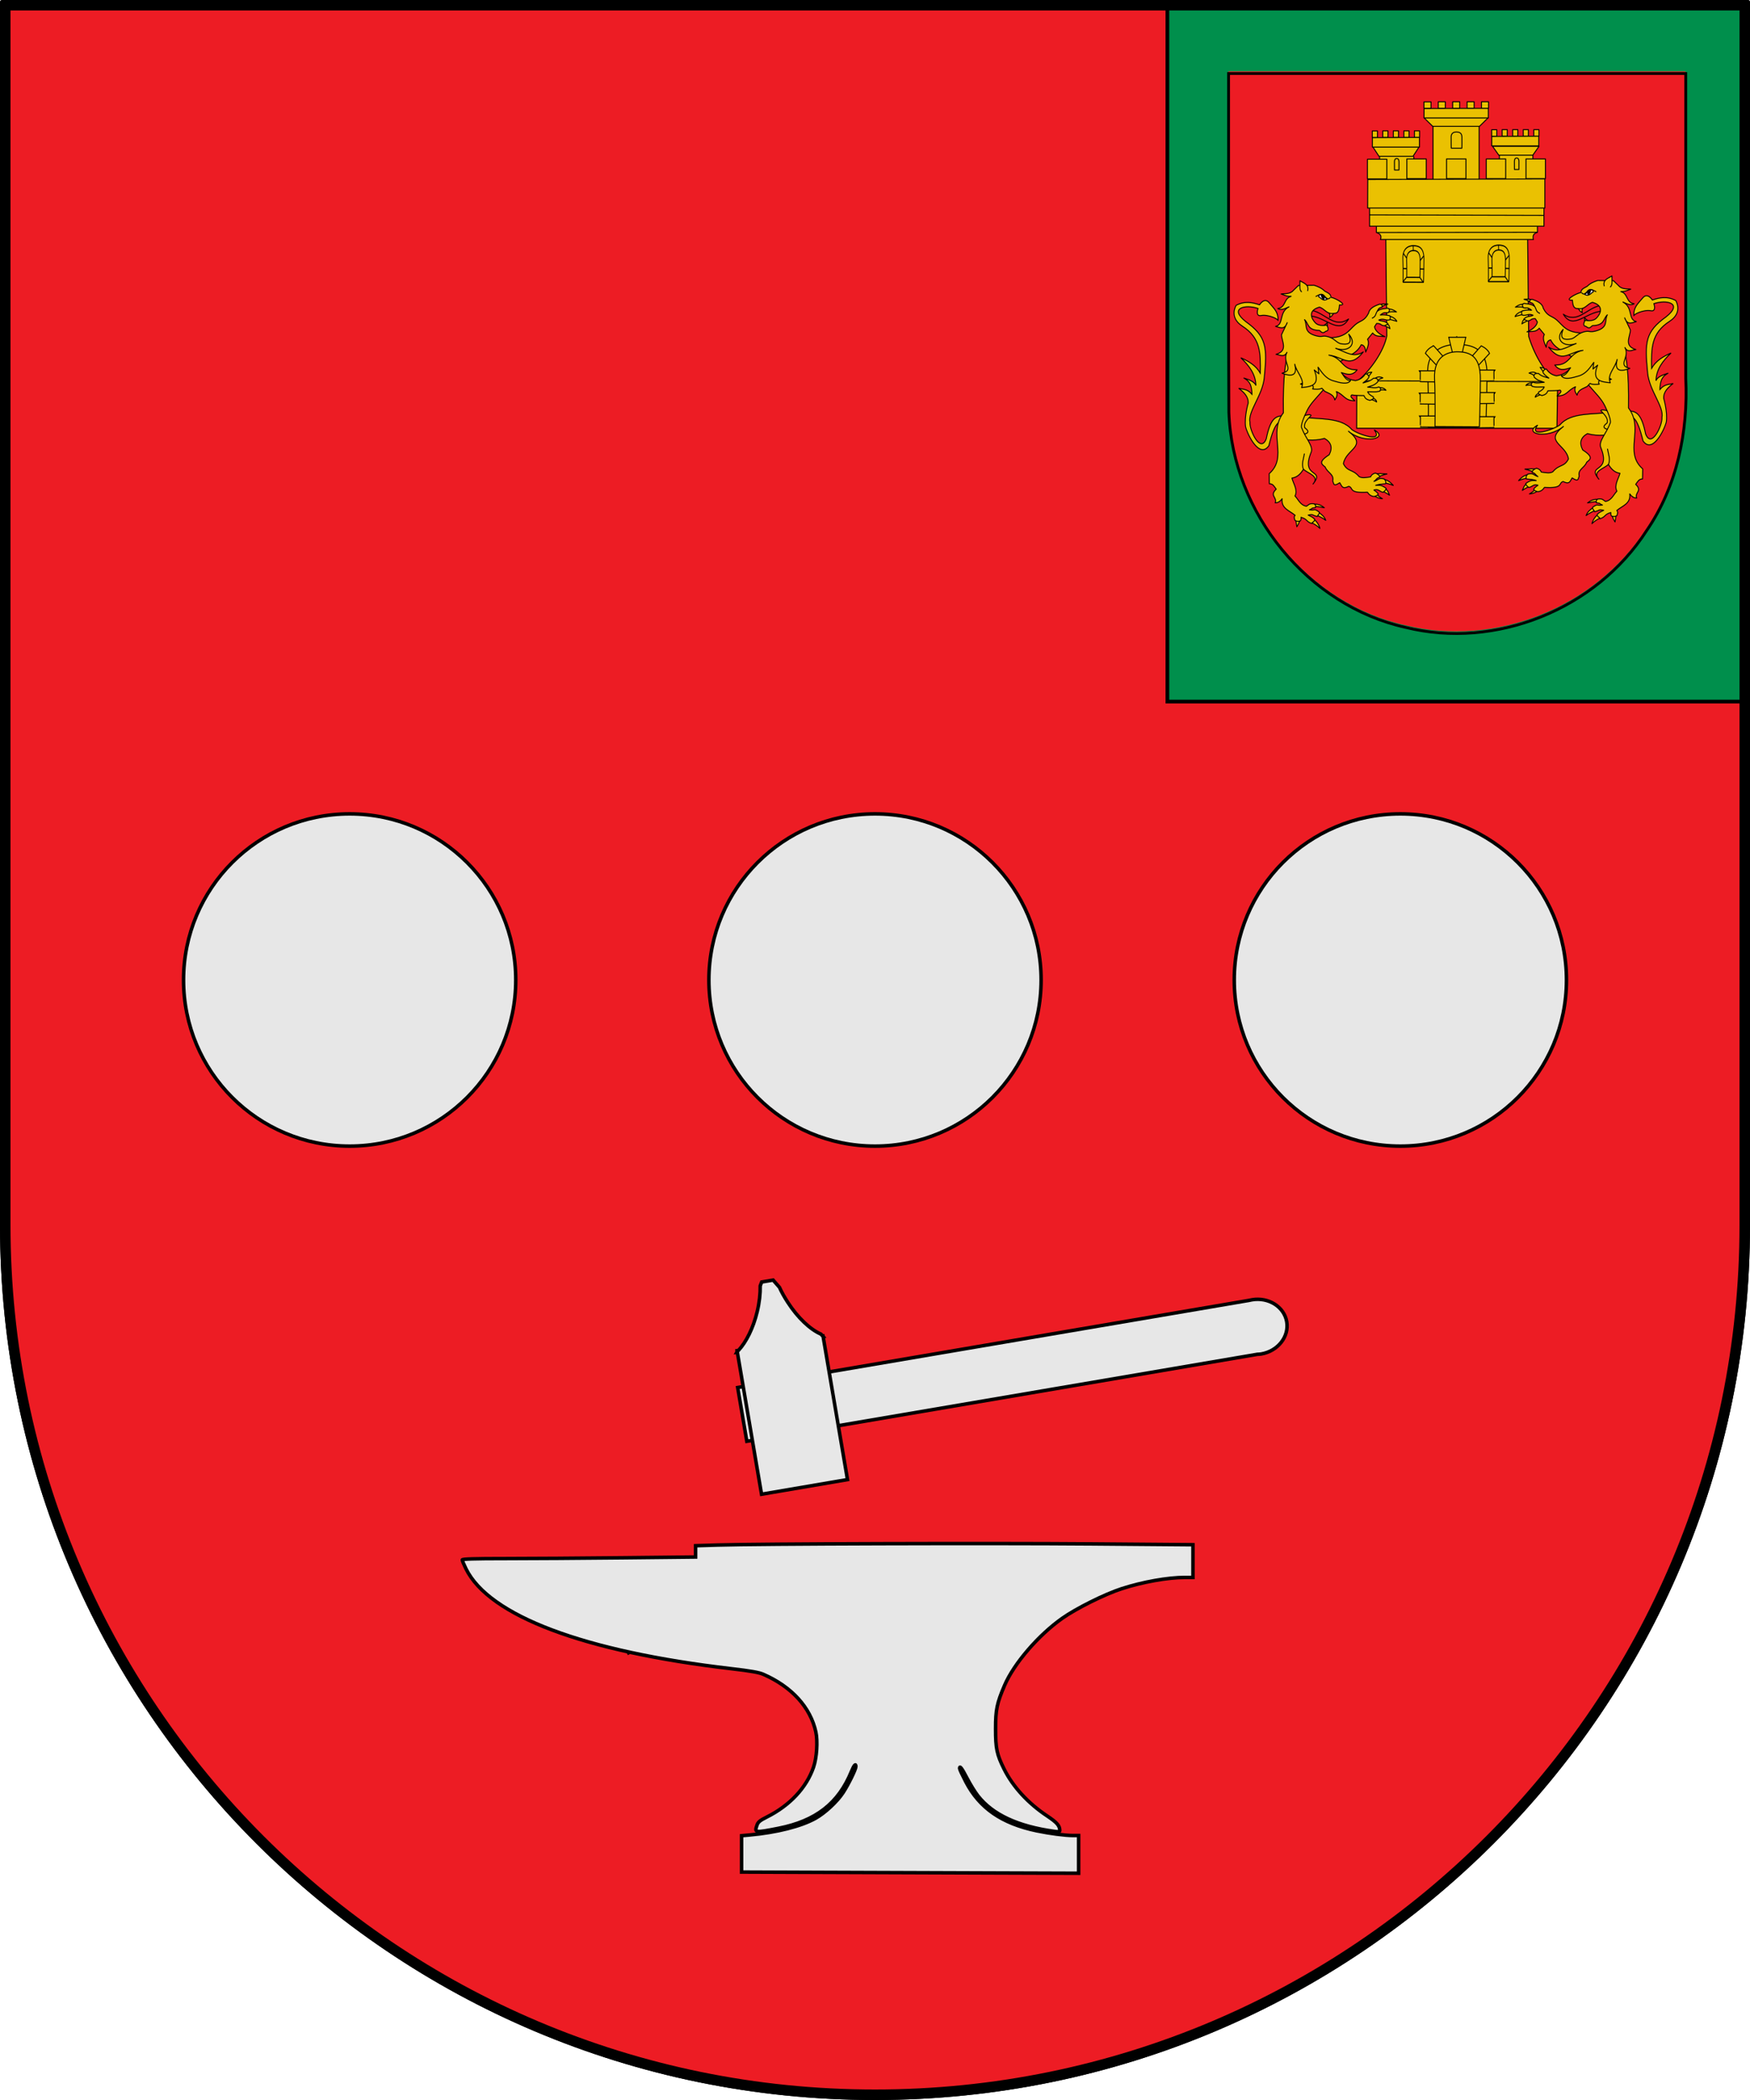 <?xml version="1.0" encoding="UTF-8" standalone="no"?>
<!-- Created with Inkscape (http://www.inkscape.org/) -->

<svg
   width="500"
   height="600"
   id="svg3507"
   sodipodi:version="0.32"
   inkscape:version="1.2.2 (b0a8486541, 2022-12-01)"
   version="1.0"
   sodipodi:docname="Escudo_de_Ziorraga.svg"
   inkscape:output_extension="org.inkscape.output.svg.inkscape"
   xmlns:inkscape="http://www.inkscape.org/namespaces/inkscape"
   xmlns:sodipodi="http://sodipodi.sourceforge.net/DTD/sodipodi-0.dtd"
   xmlns="http://www.w3.org/2000/svg"
   xmlns:svg="http://www.w3.org/2000/svg"
   xmlns:rdf="http://www.w3.org/1999/02/22-rdf-syntax-ns#"
   xmlns:cc="http://creativecommons.org/ns#"
   xmlns:dc="http://purl.org/dc/elements/1.1/">
  <defs
     id="defs3509" />
  <sodipodi:namedview
     id="base"
     pagecolor="#ffffff"
     bordercolor="#666666"
     borderopacity="1.0"
     inkscape:pageopacity="0"
     inkscape:pageshadow="2"
     inkscape:zoom="0.6"
     inkscape:cx="284.16667"
     inkscape:cy="325.83333"
     inkscape:document-units="px"
     inkscape:current-layer="layer5"
     showgrid="false"
     inkscape:showpageshadow="false"
     inkscape:window-width="1920"
     inkscape:window-height="929"
     inkscape:window-x="0"
     inkscape:window-y="32"
     showguides="true"
     inkscape:guide-bbox="true"
     gridtolerance="5"
     inkscape:window-maximized="1"
     inkscape:pagecheckerboard="0"
     fit-margin-top="0"
     fit-margin-left="0"
     fit-margin-right="0"
     fit-margin-bottom="0"
     inkscape:deskcolor="#d1d1d1"
     inkscape:lockguides="true">
    <inkscape:grid
       type="xygrid"
       id="grid3709"
       visible="true"
       enabled="true"
       empspacing="5"
       snapvisiblegridlinesonly="true"
       originx="-25"
       originy="-360" />
  </sodipodi:namedview>
  <g
     inkscape:label="Ornamentos"
     inkscape:groupmode="layer"
     id="layer1"
     style="display:inline"
     transform="translate(-25,-375)"
     sodipodi:insensitive="true" />
  <g
     inkscape:groupmode="layer"
     id="layer2"
     inkscape:label="Timbre"
     style="display:inline"
     transform="translate(-25,-375)"
     sodipodi:insensitive="true" />
  <g
     inkscape:groupmode="layer"
     id="layer3"
     inkscape:label="Escudo"
     style="display:inline;fill:#ed1c24;fill-opacity:1"
     transform="translate(-25,-375)"
     sodipodi:insensitive="true">
    <g
       id="g8800"
       style="fill:#ed1c24;fill-opacity:1">
      <path
         inkscape:connector-curvature="0"
         sodipodi:nodetypes="cssscc"
         id="path4101"
         d="m 25.5,375.5 v 349.5 C 25.5,862.724 137.276,974.5 275,974.5 c 137.724,0 249.5,-111.776 249.5,-249.5 v -349.5 z"
         style="display:inline;fill:#ed1c24;fill-opacity:1;fill-rule:nonzero;stroke:#000000;stroke-width:1;stroke-linecap:round;stroke-linejoin:round;stroke-miterlimit:4;stroke-dasharray:none;stroke-opacity:1" />
    </g>
  </g>
  <g
     inkscape:groupmode="layer"
     id="layer4"
     inkscape:label="Piezas"
     style="display:inline"
     transform="translate(-25,-375)"
     sodipodi:insensitive="true" />
  <g
     inkscape:groupmode="layer"
     id="layer5"
     inkscape:label="Muebles"
     style="display:inline"
     transform="translate(-25,-375)">
    <rect
       style="fill:#008f4c;fill-opacity:1;stroke:#000000;stroke-width:1.059;stroke-dasharray:none"
       id="rect105915"
       width="164.941"
       height="198.941"
       x="358.541"
       y="376.517" />
    <g
       id="g33521"
       inkscape:label="Meubles"
       sodipodi:insensitive="true"
       transform="matrix(-0.634,0,0,0.634,532.938,1217.482)" />
    <g
       id="g104739"
       transform="matrix(0.268,0,0,0.268,899.913,366.227)">
      <path
         id="path22981"
         d="m -426.515,225.043 c 0.2,120.342 -0.402,240.697 0.305,361.03 3.761,107.995 84.842,206.634 188.381,229.441 95.787,23.79 203.018,-18.964 257.084,-103.275 32.38,-47.153 44.304,-105.507 41.634,-162.309 0,-108.296 0,-216.591 0,-324.887 -162.468,0 -324.936,0 -487.404,0 z"
         style="font-size:60px;display:inline;overflow:visible;visibility:visible;fill:none;fill-opacity:1;fill-rule:evenodd;stroke:none;stroke-width:1;stroke-linecap:butt;stroke-linejoin:miter;stroke-miterlimit:4;stroke-dasharray:none;stroke-dashoffset:0;stroke-opacity:1;marker:none" />
      <g
         id="g106768-3"
         transform="translate(-1516.547,-112.909)"
         style="display:inline">
        <g
           id="g106644-7">
          <path
             id="path4197-9"
             d="m -438.446,221.752 c 0.2,120.342 -0.402,240.697 0.305,361.03 3.761,107.995 84.842,206.634 188.381,229.441 C -153.973,836.013 -46.742,793.259 7.324,708.947 39.703,661.795 51.628,603.441 48.958,546.639 c 0,-108.296 0,-216.591 0,-324.887 -162.468,0 -324.936,0 -487.404,0 z"
             style="font-size:60px;display:inline;overflow:visible;visibility:visible;fill:#ed1c24;fill-opacity:1;fill-rule:evenodd;stroke:none;stroke-width:3;stroke-linecap:butt;stroke-linejoin:miter;stroke-miterlimit:4;stroke-dasharray:none;stroke-dashoffset:0;stroke-opacity:1;marker:none" />
        </g>
        <path
           id="path39098-3"
           d="m -438.273,224.022 c 0.2,120.342 -0.402,240.697 0.305,361.03 3.761,107.995 84.842,206.634 188.381,229.441 95.787,23.79 203.018,-18.964 257.084,-103.275 C 39.877,664.065 51.801,605.711 49.131,548.909 c 0,-108.296 0,-216.591 0,-324.887 -162.468,0 -324.936,0 -487.404,0 z"
           style="font-size:60px;display:inline;overflow:visible;visibility:visible;fill:none;fill-opacity:1;fill-rule:evenodd;stroke:#000000;stroke-width:3;stroke-linecap:butt;stroke-linejoin:miter;stroke-miterlimit:4;stroke-dasharray:none;stroke-dashoffset:0;stroke-opacity:1;marker:none" />
        <g
           id="g32815-7"
           transform="translate(2,6.588)"
           style="fill:#eac102;fill-opacity:1">
          <path
             sodipodi:nodetypes="cccccc"
             d="m -141.24,299.746 v 36.312 z m 12.515,0 v 36.312 z"
             style="fill:#eac102;fill-opacity:1;fill-rule:evenodd;stroke:#000000;stroke-width:1;stroke-linecap:round;stroke-linejoin:round;stroke-miterlimit:4;stroke-dasharray:none;stroke-opacity:1"
             id="path13828-8" />
          <path
             d="m -151.56,301.227 v 43.609 h 17.849 17.849 v -43.609"
             style="fill:#eac102;fill-opacity:1;fill-rule:evenodd;stroke:#000000;stroke-width:1;stroke-linecap:round;stroke-linejoin:round;stroke-miterlimit:4;stroke-dasharray:none;stroke-opacity:1"
             id="path13830-7" />
          <path
             d="m -158.829,295.046 6.655,9.449 h 36.25 l 6.641,-9.49 z"
             style="fill:#eac102;fill-opacity:1;fill-rule:evenodd;stroke:#000000;stroke-width:1;stroke-linecap:round;stroke-linejoin:round;stroke-miterlimit:4;stroke-dasharray:none;stroke-opacity:1"
             id="path13832-4" />
          <path
             sodipodi:nodetypes="cccccc"
             d="m -206.278,269.221 v 70.676 z m 17.227,0 v 71.053 z"
             style="fill:#eac102;fill-opacity:1;fill-rule:evenodd;stroke:#000000;stroke-width:1;stroke-linecap:round;stroke-linejoin:round;stroke-miterlimit:4;stroke-dasharray:none;stroke-opacity:1"
             id="path13834-1" />
          <path
             d="m -222.29,268.709 v 82.538 h 24.57 24.57 v -82.538"
             style="fill:#eac102;fill-opacity:1;fill-rule:evenodd;stroke:#000000;stroke-width:1;stroke-linecap:round;stroke-linejoin:round;stroke-miterlimit:4;stroke-dasharray:none;stroke-opacity:1"
             id="path13836-9" />
          <path
             d="m -231.821,264.737 9.161,8.986 h 49.902 l 9.142,-9.025 z"
             style="fill:#eac102;fill-opacity:1;fill-rule:evenodd;stroke:#000000;stroke-width:1;stroke-linecap:round;stroke-linejoin:round;stroke-miterlimit:4;stroke-dasharray:none;stroke-opacity:1"
             id="path13838-0" />
          <path
             d="m -279.273,306.079 v 46.969 h 18.249 18.249 V 306.079"
             style="fill:#eac102;fill-opacity:1;fill-rule:evenodd;stroke:#000000;stroke-width:1;stroke-linecap:round;stroke-linejoin:round;stroke-miterlimit:4;stroke-dasharray:none;stroke-opacity:1"
             id="path13842-9" />
          <path
             d="m -286.553,295.532 6.655,10.178 h 36.25 l 6.641,-10.223 z"
             style="fill:#eac102;fill-opacity:1;fill-rule:evenodd;stroke:#000000;stroke-width:1;stroke-linecap:round;stroke-linejoin:round;stroke-miterlimit:4;stroke-dasharray:none;stroke-opacity:1"
             id="path13844-8" />
          <path
             d="m -263.368,320.315 c 0,0 -0.081,-5.824 -0.048,-8.639 0.033,-2.813 1.213,-3.676 2.426,-3.635 1.212,0.041 2.343,0.723 2.396,3.703 0.053,2.98 -0.015,8.573 -0.015,8.573 z"
             style="fill:#eac102;fill-opacity:1;fill-rule:evenodd;stroke:#000000;stroke-width:1;stroke-linecap:round;stroke-linejoin:round;stroke-miterlimit:4;stroke-dasharray:none;stroke-opacity:1"
             id="path13916-8" />
          <path
             d="m -135.496,319.764 c 0,0 -0.081,-5.824 -0.048,-8.639 0.033,-2.813 1.213,-3.676 2.426,-3.635 1.212,0.041 2.343,0.723 2.396,3.703 0.053,2.98 -0.015,8.573 -0.015,8.573 z"
             style="fill:#eac102;fill-opacity:1;fill-rule:evenodd;stroke:#000000;stroke-width:1;stroke-linecap:round;stroke-linejoin:round;stroke-miterlimit:4;stroke-dasharray:none;stroke-opacity:1"
             id="path13918-5" />
          <path
             d="m -202.874,297.035 c 0,0 -0.193,-8.198 -0.115,-12.158 0.077,-3.959 2.889,-5.173 5.775,-5.116 2.886,0.057 5.577,1.017 5.703,5.212 0.126,4.194 -0.036,12.066 -0.036,12.066 z"
             style="fill:#eac102;fill-opacity:1;fill-rule:evenodd;stroke:#000000;stroke-width:1;stroke-linecap:round;stroke-linejoin:round;stroke-miterlimit:4;stroke-dasharray:none;stroke-opacity:1"
             id="path13920-8" />
          <path
             id="path13607-4"
             d="m -275.878,278.569 v 6.936 h 5.5 v -6.936 z m 11.25,0 v 6.936 h 5.5 v -6.936 z m 11.25,0 v 6.936 h 5.5 v -6.936 z m 11.25,0 v 6.936 h 5.5 v -6.936 z m -44.907,0.095 v 6.927 h 5.5 v -6.927 z m 50.246,6.927 -50.156,0.223 -0.036,10.047 h 50.192 z"
             style="fill:#eac102;fill-opacity:1;stroke:#000000;stroke-width:1;stroke-linecap:round;stroke-linejoin:round;stroke-miterlimit:4;stroke-dasharray:none;stroke-dashoffset:0;stroke-opacity:1" />
          <path
             id="path13609-3"
             d="m -216.727,247.552 v 6.915 h 7.511 v -6.915 z m 15.365,0 v 6.915 h 7.511 v -6.915 z m 15.365,0 v 6.915 h 7.511 v -6.915 z m 15.365,0 v 6.915 h 7.511 v -6.915 z m -61.329,0.094 v 6.907 h 7.511 v -6.907 z m 68.621,6.907 -68.499,0.223 -0.049,10.018 h 68.547 z"
             style="fill:#eac102;fill-opacity:1;stroke:#000000;stroke-width:1;stroke-linecap:round;stroke-linejoin:round;stroke-miterlimit:4;stroke-dasharray:none;stroke-dashoffset:0;stroke-opacity:1" />
          <path
             id="path13611-7"
             d="m -148.631,277.267 v 6.936 h 5.5 v -6.936 z m 11.25,0 v 6.936 h 5.5 v -6.936 z m 11.25,0 v 6.936 h 5.5 v -6.936 z m 11.25,0 v 6.936 h 5.5 v -6.936 z m -44.907,0.095 v 6.927 h 5.5 v -6.927 z m 50.246,6.927 -50.156,0.223 -0.036,10.047 h 50.192 z"
             style="fill:#eac102;fill-opacity:1;stroke:#000000;stroke-width:1;stroke-linecap:round;stroke-linejoin:round;stroke-miterlimit:4;stroke-dasharray:none;stroke-dashoffset:0;stroke-opacity:1" />
          <path
             sodipodi:nodetypes="ccccccccc"
             id="path13931-1"
             d="m -272.877,371.587 151.224,-1.132 1.301,127.176 c 7.307,23.684 20.111,42.059 30.915,48.464 l -0.751,49.556 H -303.698 l 0.16,-49.869 c 13.711,-10.502 28.96,-32.331 31.963,-48.714 z"
             style="fill:#eac102;fill-opacity:1;fill-rule:evenodd;stroke:#000000;stroke-width:1;stroke-miterlimit:4;stroke-dasharray:none;stroke-opacity:1" />
          <path
             style="fill:#eac102;fill-opacity:1;fill-rule:evenodd;stroke:#000000;stroke-width:1;stroke-miterlimit:4;stroke-dasharray:none;stroke-opacity:1"
             d="m -282.683,379.824 h 171.717 v 6.831 c -2.385,1.251 -5.639,1.567 -4.406,7.744 h -162.939 c 1.184,-3.752 0.285,-5.921 -4.371,-7.468 z"
             id="path13933-3"
             sodipodi:nodetypes="ccccccc" />
          <path
             inkscape:connector-type="polyline"
             id="path13945-8"
             d="m -281.983,386.931 170.892,-0.276"
             style="display:inline;fill:#eac102;fill-opacity:1;fill-rule:evenodd;stroke:#000000;stroke-width:1;stroke-linecap:butt;stroke-linejoin:miter;stroke-miterlimit:4;stroke-dasharray:none;stroke-opacity:1"
             inkscape:connector-curvature="0" />
          <rect
             y="356.159"
             x="-289.931"
             height="24.052"
             width="185.877"
             id="rect13947-0"
             style="fill:#eac102;fill-opacity:1;fill-rule:evenodd;stroke:#000000;stroke-width:1;stroke-miterlimit:4;stroke-dasharray:none;stroke-opacity:1" />
          <path
             inkscape:connector-type="polyline"
             id="path14026-9"
             d="m -289.651,368.138 185.39,0.508"
             style="fill:#eac102;fill-opacity:1;fill-rule:evenodd;stroke:#000000;stroke-width:1;stroke-linecap:butt;stroke-linejoin:miter;stroke-miterlimit:4;stroke-dasharray:none;stroke-opacity:1"
             inkscape:connector-curvature="0" />
          <path
             id="path14071-7"
             d="m -250.241,308.522 v 20.993 h 20.704 v -20.993 z m 42.35,0 v 20.993 h 20.704 v -20.993 z m 42.35,0 v 20.993 h 20.704 v -20.993 z m 42.35,0 v 20.993 h 20.704 v -20.993 z m -169.04,0.286 v 20.967 h 20.704 v -20.967 z m 189.138,20.967 -188.802,0.676 -0.135,30.41 h 188.936 z"
             style="fill:#eac102;fill-opacity:1;stroke:#000000;stroke-width:1;stroke-linecap:round;stroke-linejoin:round;stroke-miterlimit:4;stroke-dasharray:none;stroke-dashoffset:0;stroke-opacity:1" />
          <path
             id="path13461-9"
             d="m -303.346,545.008 215.079,0.921"
             style="fill:#eac102;fill-opacity:1;fill-rule:evenodd;stroke:#000000;stroke-width:1;stroke-linecap:butt;stroke-linejoin:miter;stroke-opacity:1" />
          <g
             style="fill:#eac102;fill-opacity:1;stroke:#000000;stroke-width:1.61;stroke-opacity:1"
             transform="matrix(0.598,0,0,0.645,-322.641,265.103)"
             id="g13447-9">
            <path
               d="m 159.307,510.658 c 0,0 0.994,-50.041 -1.033,-87.849 -2.116,-39.861 28.728,-49.429 54.624,-48.881 25.896,0.548 51.447,6.868 51.172,49.803 -0.257,40.084 -2.194,87.374 -2.194,87.374 z"
               style="fill:#eac102;fill-opacity:1;fill-rule:evenodd;stroke:#000000;stroke-width:1.61;stroke-linecap:round;stroke-linejoin:round;stroke-miterlimit:4;stroke-dasharray:none;stroke-opacity:1"
               id="path14077-3"
               sodipodi:nodetypes="cssscc" />
            <path
               style="fill:#eac102;fill-opacity:1;fill-rule:evenodd;stroke:#000000;stroke-width:1.61;stroke-miterlimit:4;stroke-dasharray:none;stroke-opacity:1"
               d="m 195.828,362.085 h 30.367 l -6.5,26.116 -17.064,0.158 z"
               id="path14079-2"
               sodipodi:nodetypes="ccccc" />
            <path
               style="fill:#eac102;fill-opacity:1;fill-rule:evenodd;stroke:#000000;stroke-width:1.61;stroke-miterlimit:4;stroke-dasharray:none;stroke-opacity:1"
               d="m 144.936,417.46 31.239,0.003 c -4.133,1.534 -4.533,14.877 0.874,18.412 l -32.325,-0.369 c 0.26,0.099 0.51,-17.878 0.212,-18.045 z"
               id="path13368-4"
               sodipodi:nodetypes="ccccc" />
            <path
               style="fill:#eac102;fill-opacity:1;fill-rule:evenodd;stroke:#000000;stroke-width:1.61;stroke-miterlimit:4;stroke-dasharray:none;stroke-opacity:1"
               d="m 144.776,454.272 31.239,0.003 c -4.133,1.534 -4.533,14.877 0.874,18.412 l -32.325,-0.369 c 0.26,0.099 0.51,-17.878 0.212,-18.045 z"
               id="path13370-3"
               sodipodi:nodetypes="ccccc"
               inkscape:transform-center-y="10.977374"
               inkscape:transform-center-x="2.2297791" />
            <path
               style="fill:#eac102;fill-opacity:1;fill-rule:evenodd;stroke:#000000;stroke-width:1.61;stroke-miterlimit:4;stroke-dasharray:none;stroke-opacity:1"
               d="m 145.193,492.189 31.239,0.003 c -4.133,1.534 -4.533,14.877 0.874,18.412 l -32.325,-0.369 c 0.26,0.099 0.51,-17.878 0.212,-18.045 z"
               id="path13372-7"
               sodipodi:nodetypes="ccccc" />
            <path
               style="fill:#eac102;fill-opacity:1;fill-rule:evenodd;stroke:#000000;stroke-width:1.61;stroke-miterlimit:4;stroke-dasharray:none;stroke-opacity:1"
               d="m 276.52,493.359 -31.239,0.003 c 4.133,1.534 4.533,14.877 -0.874,18.412 l 32.325,-0.369 c -0.26,0.099 -0.51,-17.878 -0.212,-18.045 z"
               id="path14084-1"
               sodipodi:nodetypes="ccccc" />
            <path
               style="fill:#eac102;fill-opacity:1;fill-rule:evenodd;stroke:#000000;stroke-width:1.61;stroke-miterlimit:4;stroke-dasharray:none;stroke-opacity:1"
               d="m 276.764,453.357 -31.239,0.003 c 4.133,1.534 4.533,14.877 -0.874,18.412 l 32.325,-0.369 c -0.26,0.099 -0.51,-17.878 -0.212,-18.045 z"
               id="path14086-2"
               sodipodi:nodetypes="ccccc" />
            <path
               style="fill:#eac102;fill-opacity:1;fill-rule:evenodd;stroke:#000000;stroke-width:1.61;stroke-miterlimit:4;stroke-dasharray:none;stroke-opacity:1"
               d="m 276.52,416.23 -31.239,0.003 c 4.133,1.534 4.533,14.877 -0.874,18.412 l 32.325,-0.369 c -0.26,0.099 -0.51,-17.878 -0.212,-18.045 z"
               id="path14089-2"
               sodipodi:nodetypes="ccccc" />
            <path
               style="fill:#eac102;fill-opacity:1;fill-rule:evenodd;stroke:#000000;stroke-width:1.61;stroke-miterlimit:4;stroke-dasharray:none;stroke-opacity:1"
               d="m 253.812,376.189 -19.684,20.615 c 4.034,-1.77 13.867,7.434 12.554,13.687 L 268.498,388.727 c -2.445,-5.269 -7.718,-9.28 -14.686,-12.538 z"
               id="path13380-0"
               sodipodi:nodetypes="ccccc" />
            <path
               inkscape:connector-type="polyline"
               id="path14092-2"
               d="m 210.018,362.058 v -1.859"
               style="fill:#eac102;fill-opacity:1;fill-rule:evenodd;stroke:#000000;stroke-width:1.61;stroke-linecap:butt;stroke-linejoin:miter;stroke-miterlimit:4;stroke-dasharray:none;stroke-opacity:1"
               inkscape:connector-curvature="0" />
            <path
               style="fill:#eac102;fill-opacity:1;fill-rule:evenodd;stroke:#000000;stroke-width:1.61;stroke-miterlimit:4;stroke-dasharray:none;stroke-opacity:1"
               d="m 168.841,376.039 19.684,20.615 c -4.034,-1.77 -13.867,7.434 -12.554,13.687 l -21.815,-21.763 c 2.445,-5.269 7.718,-9.28 14.686,-12.538 z"
               id="path13392-1"
               sodipodi:nodetypes="ccccc" />
            <path
               d="m 171.306,509.634 c 0,0 0.767,-45.226 -0.798,-79.395 -1.633,-36.025 22.178,-44.673 42.17,-44.177 19.992,0.496 39.717,6.207 39.505,45.011 -0.198,36.227 -1.694,78.966 -1.694,78.966 z"
               style="fill:#eac102;fill-opacity:1;fill-rule:evenodd;stroke:#000000;stroke-width:1.61;stroke-linecap:round;stroke-linejoin:round;stroke-miterlimit:4;stroke-dasharray:none;stroke-opacity:1"
               id="path14095-7"
               sodipodi:nodetypes="cssscc" />
          </g>
          <g
             transform="matrix(1.339,0,0,2.059,305.694,-366.18)"
             id="g32787-5"
             style="fill:#eac102;fill-opacity:1;stroke:#000000;stroke-width:0.602;stroke-opacity:1">
            <path
               d="m -418.192,391.509 c 0,0 0.158,-6.551 -0.164,-11.937 -0.336,-5.679 4.568,-7.042 8.685,-6.964 4.117,0.078 8.18,0.978 8.136,7.095 -0.041,5.71 -0.349,11.817 -0.349,11.817 z"
               id="path32789-1"
               style="display:inline;fill:#eac102;fill-opacity:1;fill-rule:evenodd;stroke:#000000;stroke-width:0.602;stroke-linecap:round;stroke-linejoin:bevel;stroke-miterlimit:4;stroke-dasharray:none;stroke-opacity:1" />
            <path
               style="fill:#eac102;fill-opacity:1;fill-rule:evenodd;stroke:#000000;stroke-width:0.602;stroke-linecap:butt;stroke-linejoin:miter;stroke-opacity:1"
               d="m -418.052,384.418 16.542,0.287"
               id="path32791-7" />
            <path
               style="fill:#eac102;fill-opacity:1;fill-rule:evenodd;stroke:#000000;stroke-width:0.602;stroke-linecap:butt;stroke-linejoin:miter;stroke-opacity:1"
               d="m -417.88,376.61 15.853,15.068"
               id="path32793-4"
               sodipodi:nodetypes="cc" />
            <path
               style="fill:#eac102;fill-opacity:1;fill-rule:evenodd;stroke:#000000;stroke-width:0.602;stroke-linecap:butt;stroke-linejoin:miter;stroke-opacity:1"
               d="m -418.397,391.391 16.715,-13.49"
               id="path32795-1"
               sodipodi:nodetypes="cc" />
            <path
               style="fill:#eac102;fill-opacity:1;fill-rule:evenodd;stroke:#000000;stroke-width:0.602;stroke-linecap:butt;stroke-linejoin:miter;stroke-opacity:1"
               d="m -410.126,372.448 0.345,10.333"
               id="path32797-7" />
            <path
               d="m -415.236,388.997 c 0,0 0.101,-4.809 -0.105,-8.763 -0.216,-4.168 2.929,-5.169 5.569,-5.112 2.64,0.057 5.245,0.718 5.217,5.208 -0.026,4.192 -0.224,8.675 -0.224,8.675 z"
               id="path32799-1"
               style="display:inline;fill:#eac102;fill-opacity:1;fill-rule:evenodd;stroke:#000000;stroke-width:0.602;stroke-linecap:round;stroke-linejoin:bevel;stroke-miterlimit:4;stroke-dasharray:none;stroke-opacity:1" />
          </g>
          <g
             transform="matrix(1.339,0,0,2.059,396.655,-366.787)"
             id="g32801-1"
             style="fill:#eac102;fill-opacity:1;stroke:#000000;stroke-width:0.602;stroke-opacity:1">
            <path
               d="m -418.192,391.509 c 0,0 0.158,-6.551 -0.164,-11.937 -0.336,-5.679 4.568,-7.042 8.685,-6.964 4.117,0.078 8.18,0.978 8.136,7.095 -0.041,5.71 -0.349,11.817 -0.349,11.817 z"
               id="path32803-1"
               style="display:inline;fill:#eac102;fill-opacity:1;fill-rule:evenodd;stroke:#000000;stroke-width:0.602;stroke-linecap:round;stroke-linejoin:bevel;stroke-miterlimit:4;stroke-dasharray:none;stroke-opacity:1" />
            <path
               style="fill:#eac102;fill-opacity:1;fill-rule:evenodd;stroke:#000000;stroke-width:0.602;stroke-linecap:butt;stroke-linejoin:miter;stroke-opacity:1"
               d="m -418.052,384.418 16.542,0.287"
               id="path32805-7" />
            <path
               style="fill:#eac102;fill-opacity:1;fill-rule:evenodd;stroke:#000000;stroke-width:0.602;stroke-linecap:butt;stroke-linejoin:miter;stroke-opacity:1"
               d="m -417.88,376.61 15.853,15.068"
               id="path32807-0"
               sodipodi:nodetypes="cc" />
            <path
               style="fill:#eac102;fill-opacity:1;fill-rule:evenodd;stroke:#000000;stroke-width:0.602;stroke-linecap:butt;stroke-linejoin:miter;stroke-opacity:1"
               d="m -418.397,391.391 16.715,-13.49"
               id="path32809-4"
               sodipodi:nodetypes="cc" />
            <path
               style="fill:#eac102;fill-opacity:1;fill-rule:evenodd;stroke:#000000;stroke-width:0.602;stroke-linecap:butt;stroke-linejoin:miter;stroke-opacity:1"
               d="m -410.126,372.448 0.345,10.333"
               id="path32811-0" />
            <path
               d="m -415.236,388.997 c 0,0 0.101,-4.809 -0.105,-8.763 -0.216,-4.168 2.929,-5.169 5.569,-5.112 2.64,0.057 5.245,0.718 5.217,5.208 -0.026,4.192 -0.224,8.675 -0.224,8.675 z"
               id="path32813-8"
               style="display:inline;fill:#eac102;fill-opacity:1;fill-rule:evenodd;stroke:#000000;stroke-width:0.602;stroke-linecap:round;stroke-linejoin:bevel;stroke-miterlimit:4;stroke-dasharray:none;stroke-opacity:1" />
          </g>
        </g>
        <g
           id="g33734-5"
           transform="matrix(0.648,0,0,0.691,750.834,290.321)"
           style="stroke:#000000;stroke-width:1.494;stroke-opacity:1">
          <g
             style="fill:#eac102;fill-opacity:1;stroke:#000000;stroke-width:2.346;stroke-miterlimit:4;stroke-dasharray:none;stroke-opacity:1"
             transform="matrix(0.626,0.118,-0.118,0.626,-1335.986,180.903)"
             id="g3046-1">
            <path
               d="m 325.011,344.379 c 2.542,-0.915 14.107,-8.432 41.231,49.719 29.907,27.614 49.244,-36.107 50.671,-56.235 -0.994,-24.839 -17.288,-55.043 -17.288,-55.043 -3.558,-15.929 6.473,-27.976 17.486,-39.742 -10.513,4.912 -21.462,5.015 -30.999,20.666 0,0 -2.583,-11.128 -0.397,-23.05 2.186,-11.923 14.307,-19.871 14.307,-19.871 -14.232,7.122 -26.181,14.624 -27.819,23.845 -4.431,-26.859 8.162,-50.476 25.832,-73.125 -18.401,11.854 -34.634,25.441 -42.524,45.703 -10.064,-47.994 -16.789,-83.411 24.503,-120.386 30.991,-27.751 6.359,-52.459 6.359,-52.459 -23.677,-6.906 -43.305,1.05 -59.613,9.935 0,0 -15.62,-16.293 -25.037,-0.795 -10.922,17.974 -19.657,27.087 -14.705,47.69 -2.554,-3.405 22.025,-20.509 40.934,-20.666 15.223,-0.126 4.372,-18.281 4.372,-18.281 29.907,-16.015 74.879,-15.539 36.96,25.435 -46.207,45.69 -43.407,70.268 -21.721,142.641 12.317,41.105 56.905,72.086 56.235,98.957 5.167,17.362 -12.16,80.47 -33.979,47.094 -18.883,-44.732 -32.69,-48.7 -49.009,-47.31 z"
               style="display:inline;fill:#eac102;fill-opacity:1;fill-rule:evenodd;stroke:#000000;stroke-width:2.346;stroke-linecap:butt;stroke-linejoin:miter;stroke-miterlimit:4;stroke-dasharray:none;stroke-opacity:1"
               id="path2030-6"
               sodipodi:nodetypes="ccccccsccccsccscsccscccc" />
          </g>
          <path
             id="path33697-6"
             style="fill:#eac102;fill-opacity:1;fill-rule:evenodd;stroke:#000000;stroke-width:1.494;stroke-linecap:round;stroke-linejoin:round;stroke-miterlimit:4;stroke-dasharray:none;stroke-opacity:1"
             d="m -1349.622,270.253 c -4.555,1.072 -11.502,3.599 -14.107,8.702 5.966,-1.574 10.695,-2.902 14.902,-3.58 z" />
          <path
             id="path33699-2"
             style="fill:#eac102;fill-opacity:1;fill-rule:evenodd;stroke:#000000;stroke-width:1.494;stroke-linecap:round;stroke-linejoin:round;stroke-miterlimit:4;stroke-dasharray:none;stroke-opacity:1"
             d="m -1348.19,259.462 c -4.619,0.787 -7.814,0.275 -14.926,5.015 6.164,-0.567 12.665,-0.402 16.596,1.105 z" />
          <path
             id="path33701-1"
             style="fill:#eac102;fill-opacity:1;fill-rule:evenodd;stroke:#000000;stroke-width:1.494;stroke-linecap:round;stroke-linejoin:round;stroke-miterlimit:4;stroke-dasharray:none;stroke-opacity:1"
             d="m -1335.21,253.593 c -4.191,-2.128 -9.064,-1.39 -13.795,-1.249 6.322,1.583 7.993,2.847 11.399,5.237 z" />
          <path
             id="path4220-9"
             style="fill:#eac102;fill-opacity:1;fill-rule:evenodd;stroke:#000000;stroke-width:1.494;stroke-linecap:round;stroke-linejoin:round;stroke-miterlimit:4;stroke-dasharray:none;stroke-opacity:1"
             d="m -1345.707,282.655 c -6.046,1.845 -5.18,3.158 -6.74,7.666 5.777,-3.917 9.317,-3.957 11.769,-6.385 z" />
          <path
             id="path33704-6"
             style="fill:#eac102;fill-opacity:1;fill-rule:evenodd;stroke:#000000;stroke-width:1.494;stroke-linecap:round;stroke-linejoin:round;stroke-miterlimit:4;stroke-dasharray:none;stroke-opacity:1"
             d="m -1317.225,266.373 c 6.962,12.885 13.753,11.09 22.123,17.97 10.922,8.977 15.514,20.034 44.307,20.034 l -7.883,43.257 -22.78,-12.871 c -4.612,-3.561 -17.055,-7.08 -23.655,-19.7 -5.605,0.73 -6.901,5.678 -7.421,11.385 -2.729,-6.655 -6.607,-13.342 -3.011,-19.817 l -8.413,-9.651 c -5.269,6.622 -13.274,4.455 -20.23,5.656 8.945,-3.415 16.044,-9.012 17.191,-15.18 l -3.429,-5.195 c -8.721,-0.009 -5.528,3.01 -13.051,3.561 l -5.885,-2.758 c 5.4,-5.545 10.079,-3.563 15.318,-6.07 -8.295,-3.485 -11.275,1.636 -17.927,-0.367 -1.55,-2.612 -1.471,-4.482 0.175,-6.377 4.598,-1.067 10.056,-1.63 15.24,-1.059 -7.334,-5.248 -7.361,-2.806 -13.355,-3.749 -1.945,-3.117 -2.962,-5.044 0.988,-6.734 3.954,0.833 11.888,0.556 16.678,4.278 -0.63,-3.614 -2.72,-4.804 -7.454,-6.093 0.935,-4.002 -1.208,-2.546 3.636,-4.591 9.748,3.083 17.225,6.557 18.84,14.071 z" />
          <path
             id="path3534-4"
             style="fill:#eac102;fill-opacity:1;fill-rule:evenodd;stroke:#000000;stroke-width:1.494;stroke-linecap:round;stroke-linejoin:round;stroke-miterlimit:4;stroke-dasharray:none;stroke-opacity:1"
             d="m -1330.169,544.803 c -2.079,3.26 -6.625,6.101 -9.911,7.886 6.347,-0.248 11.857,-3.292 15.838,-5.566 z" />
          <path
             id="path3532-8"
             style="fill:#eac102;fill-opacity:1;fill-rule:evenodd;stroke:#000000;stroke-width:1.494;stroke-linecap:round;stroke-linejoin:round;stroke-miterlimit:4;stroke-dasharray:none;stroke-opacity:1"
             d="m -1344.62,536.916 c -4.595,2.825 -5.624,7.441 -7.089,10.357 3.89,-2.911 7.07,-3.79 11.036,-6.198 z" />
          <path
             id="path3530-0"
             style="fill:#eac102;fill-opacity:1;fill-rule:evenodd;stroke:#000000;stroke-width:1.494;stroke-linecap:round;stroke-linejoin:round;stroke-miterlimit:4;stroke-dasharray:none;stroke-opacity:1"
             d="m -1341.684,522.885 c -7.181,0.576 -12.29,5.108 -16.223,9.259 5.923,-2.148 11.098,-3.669 16.71,-4.014 3.834,-1.841 -0.665,-4.733 -0.488,-5.245 z" />
          <path
             id="path3528-8"
             style="fill:#eac102;fill-opacity:1;fill-rule:evenodd;stroke:#000000;stroke-width:1.494;stroke-linecap:round;stroke-linejoin:round;stroke-miterlimit:4;stroke-dasharray:none;stroke-opacity:1"
             d="m -1328.064,515.154 c -6.449,-2.304 -12.705,-0.766 -19.443,-0.66 7.15,1.307 12.777,3.659 18.046,6.257 z" />
          <path
             id="path3524-1"
             style="fill:#eac102;fill-opacity:1;fill-rule:evenodd;stroke:#000000;stroke-width:1.494;stroke-linecap:round;stroke-linejoin:round;stroke-miterlimit:4;stroke-dasharray:none;stroke-opacity:1"
             d="m -1205.518,426.49 c -27.185,4.249 -65.932,-0.626 -84.245,19.547 -11.863,8.104 -52.202,20.271 -37.059,0.69 -24.705,12.813 16.436,22.359 42.703,1.871 -32.641,23.782 4.17,27.115 8.293,50.053 -6.994,13.102 -15.056,7.798 -25.83,19.908 -4.959,2.579 -10.384,1.666 -18.992,0.377 -1.423,-3.584 -4.561,-5.206 -7.912,-5.847 -3.452,1.142 -7.434,3.66 -6.931,6.501 5.247,0.953 5.17,3.705 9.435,6.347 -7.609,-2.324 -7.667,-6.096 -16.54,-3.832 -3.466,2.542 -3.203,5.943 -2.623,7.451 7.56,0.687 10.131,0.64 16.325,2.494 -7.037,0.124 -7.948,-1.465 -17.317,4.579 0.819,3.089 2.462,4.292 5.341,6.194 5.652,-1.221 7.859,-5.971 14.876,-3.488 -6.561,4.016 -6.384,5.072 -7.058,6.501 1.26,1.596 3.419,2.797 6.845,3.441 6.159,-0.734 8.59,-3.639 10.848,-6.642 32.191,1.88 22.343,-6.908 30.737,-9.035 11.167,5.096 11.256,-0.734 14.854,-5.604 11.795,7.385 9.473,-0.153 11.587,-2.512 -2.852,-10.783 8.539,-12.534 12.33,-21.714 5.133,-4.08 12.665,-7.429 -6.547,-18.93 -5.965,-10.839 -3.531,-19.301 7.818,-25.242 18.786,5.228 33.712,0.898 50.568,1.347 z" />
          <path
             id="path3526-0"
             style="fill:#eac102;fill-opacity:1;fill-rule:evenodd;stroke:#000000;stroke-width:1.494;stroke-linecap:round;stroke-linejoin:round;stroke-miterlimit:4;stroke-dasharray:none;stroke-opacity:1"
             d="m -1222.534,424.352 c 5.992,5.984 12.607,11.9 10.338,18.789 -6.27,4.465 -9.684,8.666 6.254,11.086 l 6.13,-15.707 -12.507,-14.318 c -7.313,-1.828 -10.024,-1.445 -10.215,0.15 z" />
          <path
             id="path3536-2"
             style="fill:#eac102;fill-opacity:1;fill-rule:evenodd;stroke:#000000;stroke-width:1.494;stroke-linecap:round;stroke-linejoin:round;stroke-miterlimit:4;stroke-dasharray:none;stroke-opacity:1"
             d="m -1227.943,561.086 c -6.811,-0.375 -11.388,1.616 -16.498,5.452 7.851,-1.119 10.992,-2.197 16.341,-1.836 z" />
          <path
             id="path3538-2"
             style="fill:#eac102;fill-opacity:1;fill-rule:evenodd;stroke:#000000;stroke-width:1.494;stroke-linecap:round;stroke-linejoin:round;stroke-miterlimit:4;stroke-dasharray:none;stroke-opacity:1"
             d="m -1235.377,573.974 c -4.516,2.605 -9.679,6.857 -11.408,12.093 4.609,-3.434 9.368,-5.533 13.656,-7.461 z" />
          <path
             id="path3540-9"
             style="fill:#eac102;fill-opacity:1;fill-rule:evenodd;stroke:#000000;stroke-width:1.494;stroke-linecap:round;stroke-linejoin:round;stroke-miterlimit:4;stroke-dasharray:none;stroke-opacity:1"
             d="m -1228.222,584.892 c -4.407,3.709 -7.701,8.486 -8.982,13.619 4.645,-4.225 8.737,-6.568 13.837,-8.718 z" />
          <path
             id="path3542-7"
             style="fill:#eac102;fill-opacity:1;fill-rule:evenodd;stroke:#000000;stroke-width:1.494;stroke-linecap:round;stroke-linejoin:round;stroke-miterlimit:4;stroke-dasharray:none;stroke-opacity:1"
             d="m -1203.787,586.29 c 0.457,2.832 2.582,6.873 4.594,9.647 l 1.662,-10.227 z" />
          <path
             sodipodi:nodetypes="cscsccccccccccccccccccccccccc"
             id="path3453-5"
             style="fill:#eac102;fill-opacity:1;fill-rule:evenodd;stroke:#000000;stroke-width:1.494;stroke-linecap:round;stroke-linejoin:round;stroke-miterlimit:4;stroke-dasharray:none;stroke-opacity:1"
             d="m -1264.124,345.55 c 8.983,36.751 36.574,49.054 48.078,71.062 13.143,25.143 8.458,27.455 8.458,27.455 -5.489,14.828 -19.22,27.384 -15.144,36.83 17.797,41.239 -23.724,24.827 -3.122,49.123 -11.243,-12.469 8.057,-15.89 15.667,-22.801 4.479,6.391 9.438,12.315 19.093,13.663 -2.84,9.227 -9.985,18.616 -5.066,27.553 -5.846,5.722 -8.742,14.332 -18.919,15.814 -4.033,-2.362 -4.402,-4.55 -12.102,-3.781 -4.154,1.821 -2.581,4.156 -2.862,5.831 9.984,1.521 2.049,0.352 10.149,3.508 -10.508,1.399 -7.004,-2.763 -16.306,3.573 -0.599,2.561 2.857,4.783 3.324,6.703 9.53,-1.976 5.42,-3.993 15.022,-2.144 -5.206,2.488 -6.462,2.45 -10.583,6.262 -0.97,3.609 4.373,4.57 4.594,6.725 9.685,-2.928 6.679,-6.742 17.764,-9.561 -0.141,2.041 -0.322,4.091 1.433,5.683 2.937,0.6 5.69,0.865 8.535,-0.988 0.776,-2.634 2.223,-5.294 -0.273,-7.806 8.943,-7.203 23.378,-10.386 21.343,-25.627 2.672,3.344 5.76,6.244 11.39,6.436 -3.647,-8.68 9.921,-10.921 -1.616,-21.176 3.084,-3.608 5.112,-8.57 11.255,-8.261 l 0.24,-15.691 c -31.555,-25.862 2.916,-61.905 -23.326,-93.875 0.926,-55.377 -3.171,-84.205 -12.291,-108.009 z" />
          <path
             id="path2264-6"
             style="fill:#eac102;fill-opacity:1;fill-rule:evenodd;stroke:#000000;stroke-width:1.494;stroke-linecap:round;stroke-linejoin:round;stroke-miterlimit:4;stroke-dasharray:none;stroke-opacity:1"
             d="m -1313.924,361.131 c -2.556,-3.865 -5.662,-3.137 -8.606,-3.763 l 5.641,7.304 z" />
          <path
             id="path2266-4"
             style="fill:#eac102;fill-opacity:1;fill-rule:evenodd;stroke:#000000;stroke-width:1.494;stroke-linecap:round;stroke-linejoin:round;stroke-miterlimit:4;stroke-dasharray:none;stroke-opacity:1"
             d="m -1326.264,367.962 c -3.952,-2.019 -6.25,-5.036 -14.519,-1.745 6.318,1.616 8.095,3.401 10.553,6.14 z" />
          <path
             id="path2268-6"
             style="fill:#eac102;fill-opacity:1;fill-rule:evenodd;stroke:#000000;stroke-width:1.494;stroke-linecap:round;stroke-linejoin:round;stroke-miterlimit:4;stroke-dasharray:none;stroke-opacity:1"
             d="m -1332.987,381.445 c -4.678,-0.598 -9.884,0.01 -12.862,3.911 3.413,-0.769 6.845,-1.023 10.322,-0.059 z" />
          <path
             id="path2270-3"
             style="fill:#eac102;fill-opacity:1;fill-rule:evenodd;stroke:#000000;stroke-width:1.494;stroke-linecap:round;stroke-linejoin:round;stroke-miterlimit:4;stroke-dasharray:none;stroke-opacity:1"
             d="m -1323.949,396.79 c -3.128,1.659 -6.192,3.355 -6.567,6.616 3.66,-2.299 7.751,-3.675 12.007,-4.695 z" />
          <path
             id="path2262-7"
             style="fill:#eac102;fill-opacity:1;fill-rule:evenodd;stroke:#000000;stroke-width:1.494;stroke-linecap:round;stroke-linejoin:round;stroke-miterlimit:4;stroke-dasharray:none;stroke-opacity:1"
             d="m -1312.317,359.927 c -4.275,0.691 -4.491,2.815 -5.609,4.62 1.141,3.509 5.507,6.469 9.85,9.434 -5.706,-1.661 -11.373,-2.273 -17.2,-7.199 l -4.949,0.185 c -2.756,1.9 -2.557,3.689 -2.067,5.468 6.077,5.959 11.188,6.05 16.612,8.038 -6.162,0.069 -11.844,2.326 -18.594,-0.286 -4.782,2.579 -2.064,4.282 -1.831,6.276 6.363,2.261 13.501,0.893 20.28,1.203 -0.702,2.764 -4.093,5.364 -9.205,7.858 -1.433,3.377 2.3,4.248 5.568,5.346 4.37,-0.884 8.143,-2.555 9.642,-7.221 6.957,-0.195 14.294,-0.112 20.195,-1.081 4.223,2.783 -2.241,5.964 -5.032,9.009 17.149,-0.192 16.802,-8.765 30.442,-14.205 -2.637,5.01 -0.173,9.017 2.549,12.973 1.415,-8.061 9.442,-10.011 16.433,-13.355 l 4.778,-4.752 c 4.479,2.014 9.854,1.657 15.319,1.062 -2.799,-3.054 -0.277,-6.306 4.595,-9.646 7.275,4.328 11.565,3.606 15.356,2.04 -15.837,-5.094 -4.478,-20.754 -4.905,-31.834 l -23.824,-18.713 -43.186,37.877 c -4.178,3.321 -10.052,6.518 -18.72,7.396 -8.396,-1.562 -12.891,-5.731 -16.497,-10.492 z" />
          <g
             style="fill:#eac102;fill-opacity:1;stroke:#000000;stroke-width:1.494;stroke-miterlimit:4;stroke-dasharray:none;stroke-opacity:1"
             transform="rotate(-10.123,707.009,7962.307)"
             id="g2235-9">
            <path
               d="m 130.005,65.064 c 0.468,-2.78 -0.012,-4.751 1.44,-8.37 1.784,3.758 5.171,5.463 7.892,8.022"
               style="fill:#eac102;fill-opacity:1;fill-rule:evenodd;stroke:#000000;stroke-width:1.494;stroke-linecap:round;stroke-linejoin:round;stroke-miterlimit:4;stroke-dasharray:none;stroke-opacity:1"
               id="path2476-7" />
            <path
               d="m 160.416,42.561 c -23.462,-0.176 -41.958,21.739 -62.677,2.503 11.405,27.863 36.797,3.248 63.636,6.609 z"
               style="fill:#ed1c24;fill-opacity:1;fill-rule:evenodd;stroke:#000000;stroke-width:1.494;stroke-linecap:round;stroke-linejoin:round;stroke-miterlimit:4;stroke-dasharray:none;stroke-opacity:1"
               id="path3447-4" />
            <path
               d="m 123.809,39.883 c 0.164,3.484 2.049,6.212 5.276,8.351 -1.369,-4.462 2.281,-6.768 4.604,-9.644"
               style="fill:#eac102;fill-opacity:1;fill-rule:evenodd;stroke:#000000;stroke-width:1.494;stroke-linecap:round;stroke-linejoin:round;stroke-miterlimit:4;stroke-dasharray:none;stroke-opacity:1"
               id="path2474-9" />
            <path
               d="m 134.071,127.056 -3.138,9.82 8.593,-4.479 c -14.352,21.547 0.248,26.216 15.734,30.369 -3.7,-13.131 11.462,-20.478 17.44,-33.456 -5.956,12.79 -3.949,20.933 18.168,17.341 -20.624,-8.53 3.697,-16.703 -2.406,-33.177 3.05,9.169 10.864,5.736 17.171,6.29 -18.811,-9.304 -6.072,-20.62 -3.504,-31.288 l -6.007,-20.105 c 2.441,12.78 10.738,9.271 17.858,9.036 -13.549,-5.343 -0.844,-22.298 -16.438,-33.577 5.767,3.575 11.445,8.151 17.737,5.806 -13.202,-4.097 -6.576,-17.066 -18.357,-22.417 6.894,1.623 11.523,-0.059 16.913,-0.631 -5.721,-2.031 -11.345,-1.448 -17.188,-6.751 L 188.051,8.608 162.758,3.777 c -6.614,0.7 -13.036,2.059 -18.765,5.783 -5.021,1.709 -11.215,2.559 -11.689,7.598 -10.101,0.245 -30.449,7.81 -16.011,9.145 -1.154,10.285 0.878,13.515 6.375,14.316 11.906,4.213 16.077,-4.242 25.506,-5.11 19.275,8.924 8.942,20.685 2.105,25.102 -7.431,4.801 -18.688,0.004 -18.688,0.004 -4.682,4.949 -4.756,8.186 -0.222,9.711 4.888,5.688 7.329,1.585 10.532,0.531 20.149,3.148 18.875,-7.499 26.997,-12.097 -6.764,7.523 -0.658,19.611 -23.154,21.194 -11.618,0.822 -9.756,-3.217 -20.807,-1.996 -11.051,1.221 -14.936,7.734 -23.396,6.88 -7.563,-0.763 -18.026,-1.753 -8.219,-16.789 -17.586,12.841 -3.819,28.631 17.294,25.229 -19.007,3.254 -31.566,9.581 -45.645,-2.455 17.34,30.008 30.684,13.178 54.867,14.816 -24.226,-0.147 -24.278,19.594 -49.699,14.099 5.71,10.646 13.947,10.085 24.856,8.775 -4.475,3.145 -9.001,11.136 -17.169,9.42 3.522,7.671 16.632,6.475 27.943,5.425 12.869,-1.194 20.423,-9.22 28.3,-16.304 z"
               style="fill:#eac102;fill-opacity:1;fill-rule:evenodd;stroke:#000000;stroke-width:1.494;stroke-linecap:round;stroke-linejoin:round;stroke-miterlimit:4;stroke-dasharray:none;stroke-opacity:1"
               id="path2462-1" />
            <path
               d="M 171.602,13.842 C 170.912,4.048 179.959,3.547 186.892,1.028 185.61,7.228 185.681,15.402 181.363,17.174"
               style="fill:#eac102;fill-opacity:1;fill-rule:evenodd;stroke:#000000;stroke-width:1.494;stroke-linecap:round;stroke-linejoin:round;stroke-miterlimit:4;stroke-dasharray:none;stroke-opacity:1"
               id="path2472-7" />
            <path
               sodipodi:nodetypes="ccc"
               d="m 133.486,18.083 c 2.771,4.177 5.288,1.519 7.86,0.36 6.811,-6.648 10.779,-1.195 15.344,1.714"
               style="fill:#eac102;fill-opacity:1;fill-rule:evenodd;stroke:#000000;stroke-width:1.494;stroke-linecap:round;stroke-linejoin:round;stroke-miterlimit:4;stroke-dasharray:none;stroke-opacity:1"
               id="path3449-0" />
            <path
               d="m 137.508,21.059 c 2.756,1.932 4.437,2.695 7.096,2.022 4.318,-0.956 5.763,-3.345 7.732,-3.066 -0.065,-1.718 -0.312,-3.371 -3.045,-4.134 -6.557,0.964 -6.409,3.188 -11.783,5.177 z"
               style="fill:#e3e4e5;fill-opacity:1;fill-rule:evenodd;stroke:#000000;stroke-width:1.494;stroke-linecap:round;stroke-linejoin:round;stroke-miterlimit:4;stroke-dasharray:none;stroke-opacity:1"
               id="path3451-6" />
          </g>
          <path
             id="path3518-0"
             style="fill:#eac102;fill-opacity:1;fill-rule:evenodd;stroke:#000000;stroke-width:1.494;stroke-linecap:round;stroke-linejoin:round;stroke-miterlimit:4;stroke-dasharray:none;stroke-opacity:1"
             d="m -1210.094,507.286 c 3.679,-8.069 -0.188,-15.856 -1.47,-23.74" />
          <path
             id="path4248-8"
             style="fill:#eac102;fill-opacity:1;fill-rule:evenodd;stroke:#000000;stroke-width:1.494;stroke-linecap:butt;stroke-linejoin:miter;stroke-miterlimit:4;stroke-dasharray:none;stroke-opacity:1"
             d="m -1332.788,261.605 c 5.246,6.251 2.329,9.595 10.04,12.63" />
          <path
             transform="translate(-547.837,-88.574)"
             id="path33732-5"
             d="m -696.363,330.508 c -1.031,1.675 2.036,5.149 3.002,1.286 0.077,-0.31 0.286,-0.572 0.429,-0.858 3.556,-7.111 -0.644,-3.912 -3.43,-0.429 z"
             style="fill:#000000;fill-rule:evenodd;stroke:#000000;stroke-width:1.494;stroke-linecap:butt;stroke-linejoin:miter;stroke-opacity:1" />
        </g>
        <g
           id="g33770-3"
           transform="matrix(-0.648,0,0,0.691,-1142.585,295.44)"
           style="stroke:#000000;stroke-width:1.494;stroke-opacity:1">
          <g
             style="fill:#eac102;fill-opacity:1;stroke:#000000;stroke-width:2.346;stroke-miterlimit:4;stroke-dasharray:none;stroke-opacity:1"
             transform="matrix(0.626,0.118,-0.118,0.626,-1335.986,180.903)"
             id="g33772-9">
            <path
               d="m 325.011,344.379 c 2.542,-0.915 14.107,-8.432 41.231,49.719 29.907,27.614 49.244,-36.107 50.671,-56.235 -0.994,-24.839 -17.288,-55.043 -17.288,-55.043 -3.558,-15.929 6.473,-27.976 17.486,-39.742 -10.513,4.912 -21.462,5.015 -30.999,20.666 0,0 -2.583,-11.128 -0.397,-23.05 2.186,-11.923 14.307,-19.871 14.307,-19.871 -14.232,7.122 -26.181,14.624 -27.819,23.845 -4.431,-26.859 8.162,-50.476 25.832,-73.125 -18.401,11.854 -34.634,25.441 -42.524,45.703 -10.064,-47.994 -16.789,-83.411 24.503,-120.386 30.991,-27.751 6.359,-52.459 6.359,-52.459 -23.677,-6.906 -43.305,1.05 -59.613,9.935 0,0 -15.62,-16.293 -25.037,-0.795 -10.922,17.974 -19.657,27.087 -14.705,47.69 -2.554,-3.405 22.025,-20.509 40.934,-20.666 15.223,-0.126 4.372,-18.281 4.372,-18.281 29.907,-16.015 74.879,-15.539 36.96,25.435 -46.207,45.69 -43.407,70.268 -21.721,142.641 12.317,41.105 56.905,72.086 56.235,98.957 5.167,17.362 -12.16,80.47 -33.979,47.094 -18.883,-44.732 -32.69,-48.7 -49.009,-47.31 z"
               style="display:inline;fill:#eac102;fill-opacity:1;fill-rule:evenodd;stroke:#000000;stroke-width:2.346;stroke-linecap:butt;stroke-linejoin:miter;stroke-miterlimit:4;stroke-dasharray:none;stroke-opacity:1"
               id="path33774-4"
               sodipodi:nodetypes="ccccccsccccsccscsccscccc" />
          </g>
          <path
             id="path33776-1"
             style="fill:#eac102;fill-opacity:1;fill-rule:evenodd;stroke:#000000;stroke-width:1.494;stroke-linecap:round;stroke-linejoin:round;stroke-miterlimit:4;stroke-dasharray:none;stroke-opacity:1"
             d="m -1349.622,270.253 c -4.555,1.072 -11.502,3.599 -14.107,8.702 5.966,-1.574 10.695,-2.902 14.902,-3.58 z" />
          <path
             id="path33778-5"
             style="fill:#eac102;fill-opacity:1;fill-rule:evenodd;stroke:#000000;stroke-width:1.494;stroke-linecap:round;stroke-linejoin:round;stroke-miterlimit:4;stroke-dasharray:none;stroke-opacity:1"
             d="m -1348.19,259.462 c -4.619,0.787 -7.814,0.275 -14.926,5.015 6.164,-0.567 12.665,-0.402 16.596,1.105 z" />
          <path
             id="path33780-4"
             style="fill:#eac102;fill-opacity:1;fill-rule:evenodd;stroke:#000000;stroke-width:1.494;stroke-linecap:round;stroke-linejoin:round;stroke-miterlimit:4;stroke-dasharray:none;stroke-opacity:1"
             d="m -1335.21,253.593 c -4.191,-2.128 -9.064,-1.39 -13.795,-1.249 6.322,1.583 7.993,2.847 11.399,5.237 z" />
          <path
             id="path33782-1"
             style="fill:#eac102;fill-opacity:1;fill-rule:evenodd;stroke:#000000;stroke-width:1.494;stroke-linecap:round;stroke-linejoin:round;stroke-miterlimit:4;stroke-dasharray:none;stroke-opacity:1"
             d="m -1345.707,282.655 c -6.046,1.845 -5.18,3.158 -6.74,7.666 5.777,-3.917 9.317,-3.957 11.769,-6.385 z" />
          <path
             id="path33784-5"
             style="fill:#eac102;fill-opacity:1;fill-rule:evenodd;stroke:#000000;stroke-width:1.494;stroke-linecap:round;stroke-linejoin:round;stroke-miterlimit:4;stroke-dasharray:none;stroke-opacity:1"
             d="m -1317.225,266.373 c 6.962,12.885 13.753,11.09 22.123,17.97 10.922,8.977 15.514,20.034 44.307,20.034 l -7.883,43.257 -22.78,-12.871 c -4.612,-3.561 -17.055,-7.08 -23.655,-19.7 -5.605,0.73 -6.901,5.678 -7.421,11.385 -2.729,-6.655 -6.607,-13.342 -3.011,-19.817 l -8.413,-9.651 c -5.269,6.622 -13.274,4.455 -20.23,5.656 8.945,-3.415 16.044,-9.012 17.191,-15.18 l -3.429,-5.195 c -8.721,-0.009 -5.528,3.01 -13.051,3.561 l -5.885,-2.758 c 5.4,-5.545 10.079,-3.563 15.318,-6.07 -8.295,-3.485 -11.275,1.636 -17.927,-0.367 -1.55,-2.612 -1.471,-4.482 0.175,-6.377 4.598,-1.067 10.056,-1.63 15.24,-1.059 -7.334,-5.248 -7.361,-2.806 -13.355,-3.749 -1.945,-3.117 -2.962,-5.044 0.988,-6.734 3.954,0.833 11.888,0.556 16.678,4.278 -0.63,-3.614 -2.72,-4.804 -7.454,-6.093 0.935,-4.002 -1.208,-2.546 3.636,-4.591 9.748,3.083 17.225,6.557 18.84,14.071 z" />
          <path
             id="path33786-5"
             style="fill:#eac102;fill-opacity:1;fill-rule:evenodd;stroke:#000000;stroke-width:1.494;stroke-linecap:round;stroke-linejoin:round;stroke-miterlimit:4;stroke-dasharray:none;stroke-opacity:1"
             d="m -1330.169,544.803 c -2.079,3.26 -6.625,6.101 -9.911,7.886 6.347,-0.248 11.857,-3.292 15.838,-5.566 z" />
          <path
             id="path33788-4"
             style="fill:#eac102;fill-opacity:1;fill-rule:evenodd;stroke:#000000;stroke-width:1.494;stroke-linecap:round;stroke-linejoin:round;stroke-miterlimit:4;stroke-dasharray:none;stroke-opacity:1"
             d="m -1344.62,536.916 c -4.595,2.825 -5.624,7.441 -7.089,10.357 3.89,-2.911 7.07,-3.79 11.036,-6.198 z" />
          <path
             id="path33790-9"
             style="fill:#eac102;fill-opacity:1;fill-rule:evenodd;stroke:#000000;stroke-width:1.494;stroke-linecap:round;stroke-linejoin:round;stroke-miterlimit:4;stroke-dasharray:none;stroke-opacity:1"
             d="m -1341.684,522.885 c -7.181,0.576 -12.29,5.108 -16.223,9.259 5.923,-2.148 11.098,-3.669 16.71,-4.014 3.834,-1.841 -0.665,-4.733 -0.488,-5.245 z" />
          <path
             id="path33792-8"
             style="fill:#eac102;fill-opacity:1;fill-rule:evenodd;stroke:#000000;stroke-width:1.494;stroke-linecap:round;stroke-linejoin:round;stroke-miterlimit:4;stroke-dasharray:none;stroke-opacity:1"
             d="m -1328.064,515.154 c -6.449,-2.304 -12.705,-0.766 -19.443,-0.66 7.15,1.307 12.777,3.659 18.046,6.257 z" />
          <path
             id="path33794-3"
             style="fill:#eac102;fill-opacity:1;fill-rule:evenodd;stroke:#000000;stroke-width:1.494;stroke-linecap:round;stroke-linejoin:round;stroke-miterlimit:4;stroke-dasharray:none;stroke-opacity:1"
             d="m -1205.518,426.49 c -27.185,4.249 -65.932,-0.626 -84.245,19.547 -11.863,8.104 -52.202,20.271 -37.059,0.69 -24.705,12.813 16.436,22.359 42.703,1.871 -32.641,23.782 4.17,27.115 8.293,50.053 -6.994,13.102 -15.056,7.798 -25.83,19.908 -4.959,2.579 -10.384,1.666 -18.992,0.377 -1.423,-3.584 -4.561,-5.206 -7.912,-5.847 -3.452,1.142 -7.434,3.66 -6.931,6.501 5.247,0.953 5.17,3.705 9.435,6.347 -7.609,-2.324 -7.667,-6.096 -16.54,-3.832 -3.466,2.542 -3.203,5.943 -2.623,7.451 7.56,0.687 10.131,0.64 16.325,2.494 -7.037,0.124 -7.948,-1.465 -17.317,4.579 0.819,3.089 2.462,4.292 5.341,6.194 5.652,-1.221 7.859,-5.971 14.876,-3.488 -6.561,4.016 -6.384,5.072 -7.058,6.501 1.26,1.596 3.419,2.797 6.845,3.441 6.159,-0.734 8.59,-3.639 10.848,-6.642 32.191,1.88 22.343,-6.908 30.737,-9.035 11.167,5.096 11.256,-0.734 14.854,-5.604 11.795,7.385 9.473,-0.153 11.587,-2.512 -2.852,-10.783 8.539,-12.534 12.33,-21.714 5.133,-4.08 12.665,-7.429 -6.547,-18.93 -5.965,-10.839 -3.531,-19.301 7.818,-25.242 18.786,5.228 33.712,0.898 50.568,1.347 z" />
          <path
             id="path33796-8"
             style="fill:#eac102;fill-opacity:1;fill-rule:evenodd;stroke:#000000;stroke-width:1.494;stroke-linecap:round;stroke-linejoin:round;stroke-miterlimit:4;stroke-dasharray:none;stroke-opacity:1"
             d="m -1222.534,424.352 c 5.992,5.984 12.607,11.9 10.338,18.789 -6.27,4.465 -9.684,8.666 6.254,11.086 l 6.13,-15.707 -12.507,-14.318 c -7.313,-1.828 -10.024,-1.445 -10.215,0.15 z" />
          <path
             id="path33798-5"
             style="fill:#eac102;fill-opacity:1;fill-rule:evenodd;stroke:#000000;stroke-width:1.494;stroke-linecap:round;stroke-linejoin:round;stroke-miterlimit:4;stroke-dasharray:none;stroke-opacity:1"
             d="m -1227.943,561.086 c -6.811,-0.375 -11.388,1.616 -16.498,5.452 7.851,-1.119 10.992,-2.197 16.341,-1.836 z" />
          <path
             id="path33800-2"
             style="fill:#eac102;fill-opacity:1;fill-rule:evenodd;stroke:#000000;stroke-width:1.494;stroke-linecap:round;stroke-linejoin:round;stroke-miterlimit:4;stroke-dasharray:none;stroke-opacity:1"
             d="m -1235.377,573.974 c -4.516,2.605 -9.679,6.857 -11.408,12.093 4.609,-3.434 9.368,-5.533 13.656,-7.461 z" />
          <path
             id="path33802-2"
             style="fill:#eac102;fill-opacity:1;fill-rule:evenodd;stroke:#000000;stroke-width:1.494;stroke-linecap:round;stroke-linejoin:round;stroke-miterlimit:4;stroke-dasharray:none;stroke-opacity:1"
             d="m -1228.222,584.892 c -4.407,3.709 -7.701,8.486 -8.982,13.619 4.645,-4.225 8.737,-6.568 13.837,-8.718 z" />
          <path
             id="path33804-2"
             style="fill:#eac102;fill-opacity:1;fill-rule:evenodd;stroke:#000000;stroke-width:1.494;stroke-linecap:round;stroke-linejoin:round;stroke-miterlimit:4;stroke-dasharray:none;stroke-opacity:1"
             d="m -1203.787,586.29 c 0.457,2.832 2.582,6.873 4.594,9.647 l 1.662,-10.227 z" />
          <path
             sodipodi:nodetypes="cscsccccccccccccccccccccccccc"
             id="path33806-7"
             style="fill:#eac102;fill-opacity:1;fill-rule:evenodd;stroke:#000000;stroke-width:1.494;stroke-linecap:round;stroke-linejoin:round;stroke-miterlimit:4;stroke-dasharray:none;stroke-opacity:1"
             d="m -1264.124,345.55 c 8.983,36.751 36.574,49.054 48.078,71.062 13.143,25.143 8.458,27.455 8.458,27.455 -5.489,14.828 -19.22,27.384 -15.144,36.83 17.797,41.239 -23.724,24.827 -3.122,49.123 -11.243,-12.469 8.057,-15.89 15.667,-22.801 4.479,6.391 9.438,12.315 19.093,13.663 -2.84,9.227 -9.985,18.616 -5.066,27.553 -5.846,5.722 -8.742,14.332 -18.919,15.814 -4.033,-2.362 -4.402,-4.55 -12.102,-3.781 -4.154,1.821 -2.581,4.156 -2.862,5.831 9.984,1.521 2.049,0.352 10.149,3.508 -10.508,1.399 -7.004,-2.763 -16.306,3.573 -0.599,2.561 2.857,4.783 3.324,6.703 9.53,-1.976 5.42,-3.993 15.022,-2.144 -5.206,2.488 -6.462,2.45 -10.583,6.262 -0.97,3.609 4.373,4.57 4.594,6.725 9.685,-2.928 6.679,-6.742 17.764,-9.561 -0.141,2.041 -0.322,4.091 1.433,5.683 2.937,0.6 5.69,0.865 8.535,-0.988 0.776,-2.634 2.223,-5.294 -0.273,-7.806 8.943,-7.203 23.378,-10.386 21.343,-25.627 2.672,3.344 5.76,6.244 11.39,6.436 -3.647,-8.68 9.921,-10.921 -1.616,-21.176 3.084,-3.608 5.112,-8.57 11.255,-8.261 l 0.24,-15.691 c -31.555,-25.862 2.916,-61.905 -23.326,-93.875 0.926,-55.377 -3.171,-84.205 -12.291,-108.009 z" />
          <path
             id="path33808-0"
             style="fill:#eac102;fill-opacity:1;fill-rule:evenodd;stroke:#000000;stroke-width:1.494;stroke-linecap:round;stroke-linejoin:round;stroke-miterlimit:4;stroke-dasharray:none;stroke-opacity:1"
             d="m -1313.924,361.131 c -2.556,-3.865 -5.662,-3.137 -8.606,-3.763 l 5.641,7.304 z" />
          <path
             id="path33810-3"
             style="fill:#eac102;fill-opacity:1;fill-rule:evenodd;stroke:#000000;stroke-width:1.494;stroke-linecap:round;stroke-linejoin:round;stroke-miterlimit:4;stroke-dasharray:none;stroke-opacity:1"
             d="m -1326.264,367.962 c -3.952,-2.019 -6.25,-5.036 -14.519,-1.745 6.318,1.616 8.095,3.401 10.553,6.14 z" />
          <path
             id="path33812-4"
             style="fill:#eac102;fill-opacity:1;fill-rule:evenodd;stroke:#000000;stroke-width:1.494;stroke-linecap:round;stroke-linejoin:round;stroke-miterlimit:4;stroke-dasharray:none;stroke-opacity:1"
             d="m -1332.987,381.445 c -4.678,-0.598 -9.884,0.01 -12.862,3.911 3.413,-0.769 6.845,-1.023 10.322,-0.059 z" />
          <path
             id="path33814-6"
             style="fill:#eac102;fill-opacity:1;fill-rule:evenodd;stroke:#000000;stroke-width:1.494;stroke-linecap:round;stroke-linejoin:round;stroke-miterlimit:4;stroke-dasharray:none;stroke-opacity:1"
             d="m -1323.949,396.79 c -3.128,1.659 -6.192,3.355 -6.567,6.616 3.66,-2.299 7.751,-3.675 12.007,-4.695 z" />
          <path
             id="path33816-3"
             style="fill:#eac102;fill-opacity:1;fill-rule:evenodd;stroke:#000000;stroke-width:1.494;stroke-linecap:round;stroke-linejoin:round;stroke-miterlimit:4;stroke-dasharray:none;stroke-opacity:1"
             d="m -1312.317,359.927 c -4.275,0.691 -4.491,2.815 -5.609,4.62 1.141,3.509 5.507,6.469 9.85,9.434 -5.706,-1.661 -11.373,-2.273 -17.2,-7.199 l -4.949,0.185 c -2.756,1.9 -2.557,3.689 -2.067,5.468 6.077,5.959 11.188,6.05 16.612,8.038 -6.162,0.069 -11.844,2.326 -18.594,-0.286 -4.782,2.579 -2.064,4.282 -1.831,6.276 6.363,2.261 13.501,0.893 20.28,1.203 -0.702,2.764 -4.093,5.364 -9.205,7.858 -1.433,3.377 2.3,4.248 5.568,5.346 4.37,-0.884 8.143,-2.555 9.642,-7.221 6.957,-0.195 14.294,-0.112 20.195,-1.081 4.223,2.783 -2.241,5.964 -5.032,9.009 17.149,-0.192 16.802,-8.765 30.442,-14.205 -2.637,5.01 -0.173,9.017 2.549,12.973 1.415,-8.061 9.442,-10.011 16.433,-13.355 l 4.778,-4.752 c 4.479,2.014 9.854,1.657 15.319,1.062 -2.799,-3.054 -0.277,-6.306 4.595,-9.646 7.275,4.328 11.565,3.606 15.356,2.04 -15.837,-5.094 -4.478,-20.754 -4.905,-31.834 l -23.824,-18.713 -43.186,37.877 c -4.178,3.321 -10.052,6.518 -18.72,7.396 -8.396,-1.562 -12.891,-5.731 -16.497,-10.492 z" />
          <g
             style="fill:#eac102;fill-opacity:1;stroke:#000000;stroke-width:1.494;stroke-miterlimit:4;stroke-dasharray:none;stroke-opacity:1"
             transform="rotate(-10.123,707.009,7962.307)"
             id="g33818-6">
            <path
               d="m 130.005,65.064 c 0.468,-2.78 -0.012,-4.751 1.44,-8.37 1.784,3.758 5.171,5.463 7.892,8.022"
               style="fill:#eac102;fill-opacity:1;fill-rule:evenodd;stroke:#000000;stroke-width:1.494;stroke-linecap:round;stroke-linejoin:round;stroke-miterlimit:4;stroke-dasharray:none;stroke-opacity:1"
               id="path33820-3" />
            <path
               d="m 160.416,42.561 c -23.462,-0.176 -41.958,21.739 -62.677,2.503 11.405,27.863 36.797,3.248 63.636,6.609 z"
               style="fill:#ed1c24;fill-opacity:1;fill-rule:evenodd;stroke:#000000;stroke-width:1.494;stroke-linecap:round;stroke-linejoin:round;stroke-miterlimit:4;stroke-dasharray:none;stroke-opacity:1"
               id="path33822-3" />
            <path
               d="m 123.809,39.883 c 0.164,3.484 2.049,6.212 5.276,8.351 -1.369,-4.462 2.281,-6.768 4.604,-9.644"
               style="fill:#eac102;fill-opacity:1;fill-rule:evenodd;stroke:#000000;stroke-width:1.494;stroke-linecap:round;stroke-linejoin:round;stroke-miterlimit:4;stroke-dasharray:none;stroke-opacity:1"
               id="path33824-4" />
            <path
               d="m 134.071,127.056 -3.138,9.82 8.593,-4.479 c -14.352,21.547 0.248,26.216 15.734,30.369 -3.7,-13.131 11.462,-20.478 17.44,-33.456 -5.956,12.79 -3.949,20.933 18.168,17.341 -20.624,-8.53 3.697,-16.703 -2.406,-33.177 3.05,9.169 10.864,5.736 17.171,6.29 -18.811,-9.304 -6.072,-20.62 -3.504,-31.288 l -6.007,-20.105 c 2.441,12.78 10.738,9.271 17.858,9.036 -13.549,-5.343 -0.844,-22.298 -16.438,-33.577 5.767,3.575 11.445,8.151 17.737,5.806 -13.202,-4.097 -6.576,-17.066 -18.357,-22.417 6.894,1.623 11.523,-0.059 16.913,-0.631 -5.721,-2.031 -11.345,-1.448 -17.188,-6.751 L 188.051,8.608 162.758,3.777 c -6.614,0.7 -13.036,2.059 -18.765,5.783 -5.021,1.709 -11.215,2.559 -11.689,7.598 -10.101,0.245 -30.449,7.81 -16.011,9.145 -1.154,10.285 0.878,13.515 6.375,14.316 11.906,4.213 16.077,-4.242 25.506,-5.11 19.275,8.924 8.942,20.685 2.105,25.102 -7.431,4.801 -18.688,0.004 -18.688,0.004 -4.682,4.949 -4.756,8.186 -0.222,9.711 4.888,5.688 7.329,1.585 10.532,0.531 20.149,3.148 18.875,-7.499 26.997,-12.097 -6.764,7.523 -0.658,19.611 -23.154,21.194 -11.618,0.822 -9.756,-3.217 -20.807,-1.996 -11.051,1.221 -14.936,7.734 -23.396,6.88 -7.563,-0.763 -18.026,-1.753 -8.219,-16.789 -17.586,12.841 -3.819,28.631 17.294,25.229 -19.007,3.254 -31.566,9.581 -45.645,-2.455 17.34,30.008 30.684,13.178 54.867,14.816 -24.226,-0.147 -24.278,19.594 -49.699,14.099 5.71,10.646 13.947,10.085 24.856,8.775 -4.475,3.145 -9.001,11.136 -17.169,9.42 3.522,7.671 16.632,6.475 27.943,5.425 12.869,-1.194 20.423,-9.22 28.3,-16.304 z"
               style="fill:#eac102;fill-opacity:1;fill-rule:evenodd;stroke:#000000;stroke-width:1.494;stroke-linecap:round;stroke-linejoin:round;stroke-miterlimit:4;stroke-dasharray:none;stroke-opacity:1"
               id="path33826-4" />
            <path
               d="M 171.602,13.842 C 170.912,4.048 179.959,3.547 186.892,1.028 185.61,7.228 185.681,15.402 181.363,17.174"
               style="fill:#eac102;fill-opacity:1;fill-rule:evenodd;stroke:#000000;stroke-width:1.494;stroke-linecap:round;stroke-linejoin:round;stroke-miterlimit:4;stroke-dasharray:none;stroke-opacity:1"
               id="path33828-3" />
            <path
               sodipodi:nodetypes="ccc"
               d="m 133.486,18.083 c 2.771,4.177 5.288,1.519 7.86,0.36 6.811,-6.648 10.779,-1.195 15.344,1.714"
               style="fill:#eac102;fill-opacity:1;fill-rule:evenodd;stroke:#000000;stroke-width:1.494;stroke-linecap:round;stroke-linejoin:round;stroke-miterlimit:4;stroke-dasharray:none;stroke-opacity:1"
               id="path33830-9" />
            <path
               d="m 137.508,21.059 c 2.756,1.932 4.437,2.695 7.096,2.022 4.318,-0.956 5.763,-3.345 7.732,-3.066 -0.065,-1.718 -0.312,-3.371 -3.045,-4.134 -6.557,0.964 -6.409,3.188 -11.783,5.177 z"
               style="fill:#e3e4e5;fill-opacity:1;fill-rule:evenodd;stroke:#000000;stroke-width:1.494;stroke-linecap:round;stroke-linejoin:round;stroke-miterlimit:4;stroke-dasharray:none;stroke-opacity:1"
               id="path33832-7" />
          </g>
          <path
             id="path33834-2"
             style="fill:#eac102;fill-opacity:1;fill-rule:evenodd;stroke:#000000;stroke-width:1.494;stroke-linecap:round;stroke-linejoin:round;stroke-miterlimit:4;stroke-dasharray:none;stroke-opacity:1"
             d="m -1210.094,507.286 c 3.679,-8.069 -0.188,-15.856 -1.47,-23.74" />
          <path
             id="path33836-5"
             style="fill:#eac102;fill-opacity:1;fill-rule:evenodd;stroke:#000000;stroke-width:1.494;stroke-linecap:butt;stroke-linejoin:miter;stroke-miterlimit:4;stroke-dasharray:none;stroke-opacity:1"
             d="m -1332.788,261.605 c 5.246,6.251 2.329,9.595 10.04,12.63" />
          <path
             transform="translate(-547.837,-88.574)"
             id="path33838-8"
             d="m -696.363,330.508 c -1.031,1.675 2.036,5.149 3.002,1.286 0.077,-0.31 0.286,-0.572 0.429,-0.858 3.556,-7.111 -0.644,-3.912 -3.43,-0.429 z"
             style="fill:#000000;fill-rule:evenodd;stroke:#000000;stroke-width:1.494;stroke-linecap:butt;stroke-linejoin:miter;stroke-opacity:1" />
        </g>
      </g>
    </g>
    <g
       id="g111923"
       transform="translate(-18.695,-20)">
      <circle
         style="fill:#e7e7e7;fill-opacity:1;stroke:#000000;stroke-width:1;stroke-dasharray:none"
         id="path108095"
         cx="143.595"
         cy="675"
         r="47.459" />
      <circle
         style="display:inline;fill:#e7e7e7;fill-opacity:1;stroke:#000000;stroke-width:1;stroke-dasharray:none"
         id="path108095-9"
         cx="293.695"
         cy="675"
         r="47.459" />
      <circle
         style="display:inline;fill:#e7e7e7;fill-opacity:1;stroke:#000000;stroke-width:1;stroke-dasharray:none"
         id="path108095-9-0"
         cx="443.796"
         cy="675"
         r="47.459" />
    </g>
    <g
       id="g111918"
       transform="translate(-13.357)">
      <g
         id="g10036"
         transform="matrix(0.431,0,0,0.431,445.748,711.182)"
         style="display:inline;fill:#e7e7e7;fill-opacity:1;stroke:#000000;stroke-width:2.323;stroke-miterlimit:4;stroke-dasharray:none;stroke-opacity:1">
        <path
           transform="translate(-222.416,-134.001)"
           id="path10006"
           d="m -307.15,450.188 3.729,-1.933"
           style="fill:#e7e7e7;fill-opacity:1;fill-rule:evenodd;stroke:#000000;stroke-width:2.323;stroke-linecap:butt;stroke-linejoin:miter;stroke-miterlimit:4;stroke-dasharray:none;stroke-opacity:1" />
        <path
           id="path10034"
           d="m -398.75,461.204 -54.883,-0.206 V 448.956 436.914 l 5.273,-0.477 c 18.018,-1.629 34.183,-5.719 43.781,-11.078 6.296,-3.515 14.426,-11.098 18.318,-17.086 3.502,-5.388 8.41,-15.405 8.41,-17.165 0,-2.409 -1.217,-1.08 -2.985,3.258 -8.594,21.09 -23.607,32.77 -48.382,37.641 -15.677,3.082 -15.983,3.036 -14.169,-2.168 0.697,-1.999 1.978,-3.05 6.445,-5.286 15.272,-7.644 26.307,-19.412 31.016,-33.077 2.164,-6.28 2.881,-17.206 1.531,-23.348 -3.594,-16.351 -15.982,-29.959 -34.784,-38.208 -2.878,-1.263 -8.429,-2.239 -21.094,-3.711 -97.854,-11.368 -160.675,-35.014 -176.064,-66.272 -1.349,-2.74 -2.452,-5.377 -2.452,-5.862 0,-0.637 7.93,-0.881 28.711,-0.881 15.791,-3.6e-4 50.596,-0.234 77.344,-0.519 l 48.633,-0.518 v -3.745 -3.745 l 14.648,-0.453 c 26.81,-0.829 179.339,-1.286 247.656,-0.742 l 67.383,0.537 v 10.843 10.843 h -5.294 c -11.38,0 -28.108,2.979 -41.972,7.476 -11.231,3.642 -30.117,13.057 -39.453,19.667 -15.818,11.199 -31.917,29.925 -38.121,44.342 -5.122,11.903 -6.004,16.153 -5.997,28.906 0.007,13.08 0.817,16.913 5.611,26.562 5.859,11.792 15.883,22.718 28.609,31.185 6.446,4.289 8.336,6.451 8.336,9.539 0,0.946 -0.708,1.071 -3.711,0.654 -24.12,-3.345 -40.757,-11.097 -50.524,-23.541 -1.906,-2.429 -5.161,-7.695 -7.233,-11.703 -3.482,-6.736 -4.939,-8.631 -4.939,-6.426 0,0.484 1.846,4.439 4.102,8.789 9.055,17.463 23.866,27.701 47.07,32.539 8.406,1.753 18.861,3.105 24.003,3.105 h 3.731 v 12.5 12.5 l -56.836,-0.19 c -31.26,-0.104 -81.533,-0.283 -111.719,-0.396 z"
           style="fill:#e7e7e7;fill-opacity:1;stroke:#000000;stroke-width:2.323;stroke-miterlimit:4;stroke-dasharray:none;stroke-dashoffset:0pt;stroke-opacity:1" />
      </g>
      <g
         id="g10096"
         transform="matrix(-0.168,-0.986,0.986,-0.168,-89.754,568.604)"
         style="display:inline;fill:#e7e7e7;fill-opacity:1">
        <path
           id="rect10056"
           d="M -272.393,299.928 V 447.847 c -0.041,0.361 -0.093,0.736 -0.093,1.11 0,4.82 3.521,8.738 7.852,8.738 4.331,0 7.852,-3.918 7.852,-8.738 0,-0.301 -0.004,-0.608 -0.031,-0.902 V 299.928 Z"
           style="fill:#e7e7e7;fill-opacity:1;stroke:#000000;stroke-width:1;stroke-miterlimit:4;stroke-dasharray:none;stroke-dashoffset:0pt;stroke-opacity:1" />
        <path
           id="rect10061"
           d="m -246.838,301.374 v 0.156 h -41.172 v 24.906 h 41.418 v 0.031 l 0.055,-0.031 h 0.137 v -0.094 l 0.628,-0.406 c 1.809,-2.778 5.679,-5.725 10.546,-7.812 1.574,-0.675 3.134,-1.245 4.617,-1.625 l 2.35,-1.438 v -3.312 l -1.011,-0.594 c -2.193,-0.331 -4.639,-1.025 -7.131,-2.094 -4.447,-1.907 -8.031,-4.562 -9.999,-7.125 v -0.406 h -0.328 c -0.035,-0.05 -0.076,-0.107 -0.109,-0.156 z"
           style="fill:#e7e7e7;fill-opacity:1;stroke:#000000;stroke-width:1;stroke-miterlimit:4;stroke-dasharray:none;stroke-dashoffset:0pt;stroke-opacity:1" />
      </g>
    </g>
  </g>
  <g
     inkscape:groupmode="layer"
     id="layer6"
     inkscape:label="Borde 3px"
     style="display:inline"
     transform="translate(-25,-375)"
     sodipodi:insensitive="true">
    <path
       style="display:inline;fill:none;stroke:#000000;stroke-width:3;stroke-linecap:round;stroke-linejoin:round;stroke-miterlimit:4;stroke-dasharray:none;stroke-opacity:1"
       d="M 26.5,376.5 V 725 c 0,137.172 111.328,248.5 248.5,248.5 137.172,0 248.5,-111.328 248.5,-248.5 V 376.5 Z"
       id="path6574"
       sodipodi:nodetypes="cssscc"
       inkscape:connector-curvature="0" />
  </g>
</svg>
